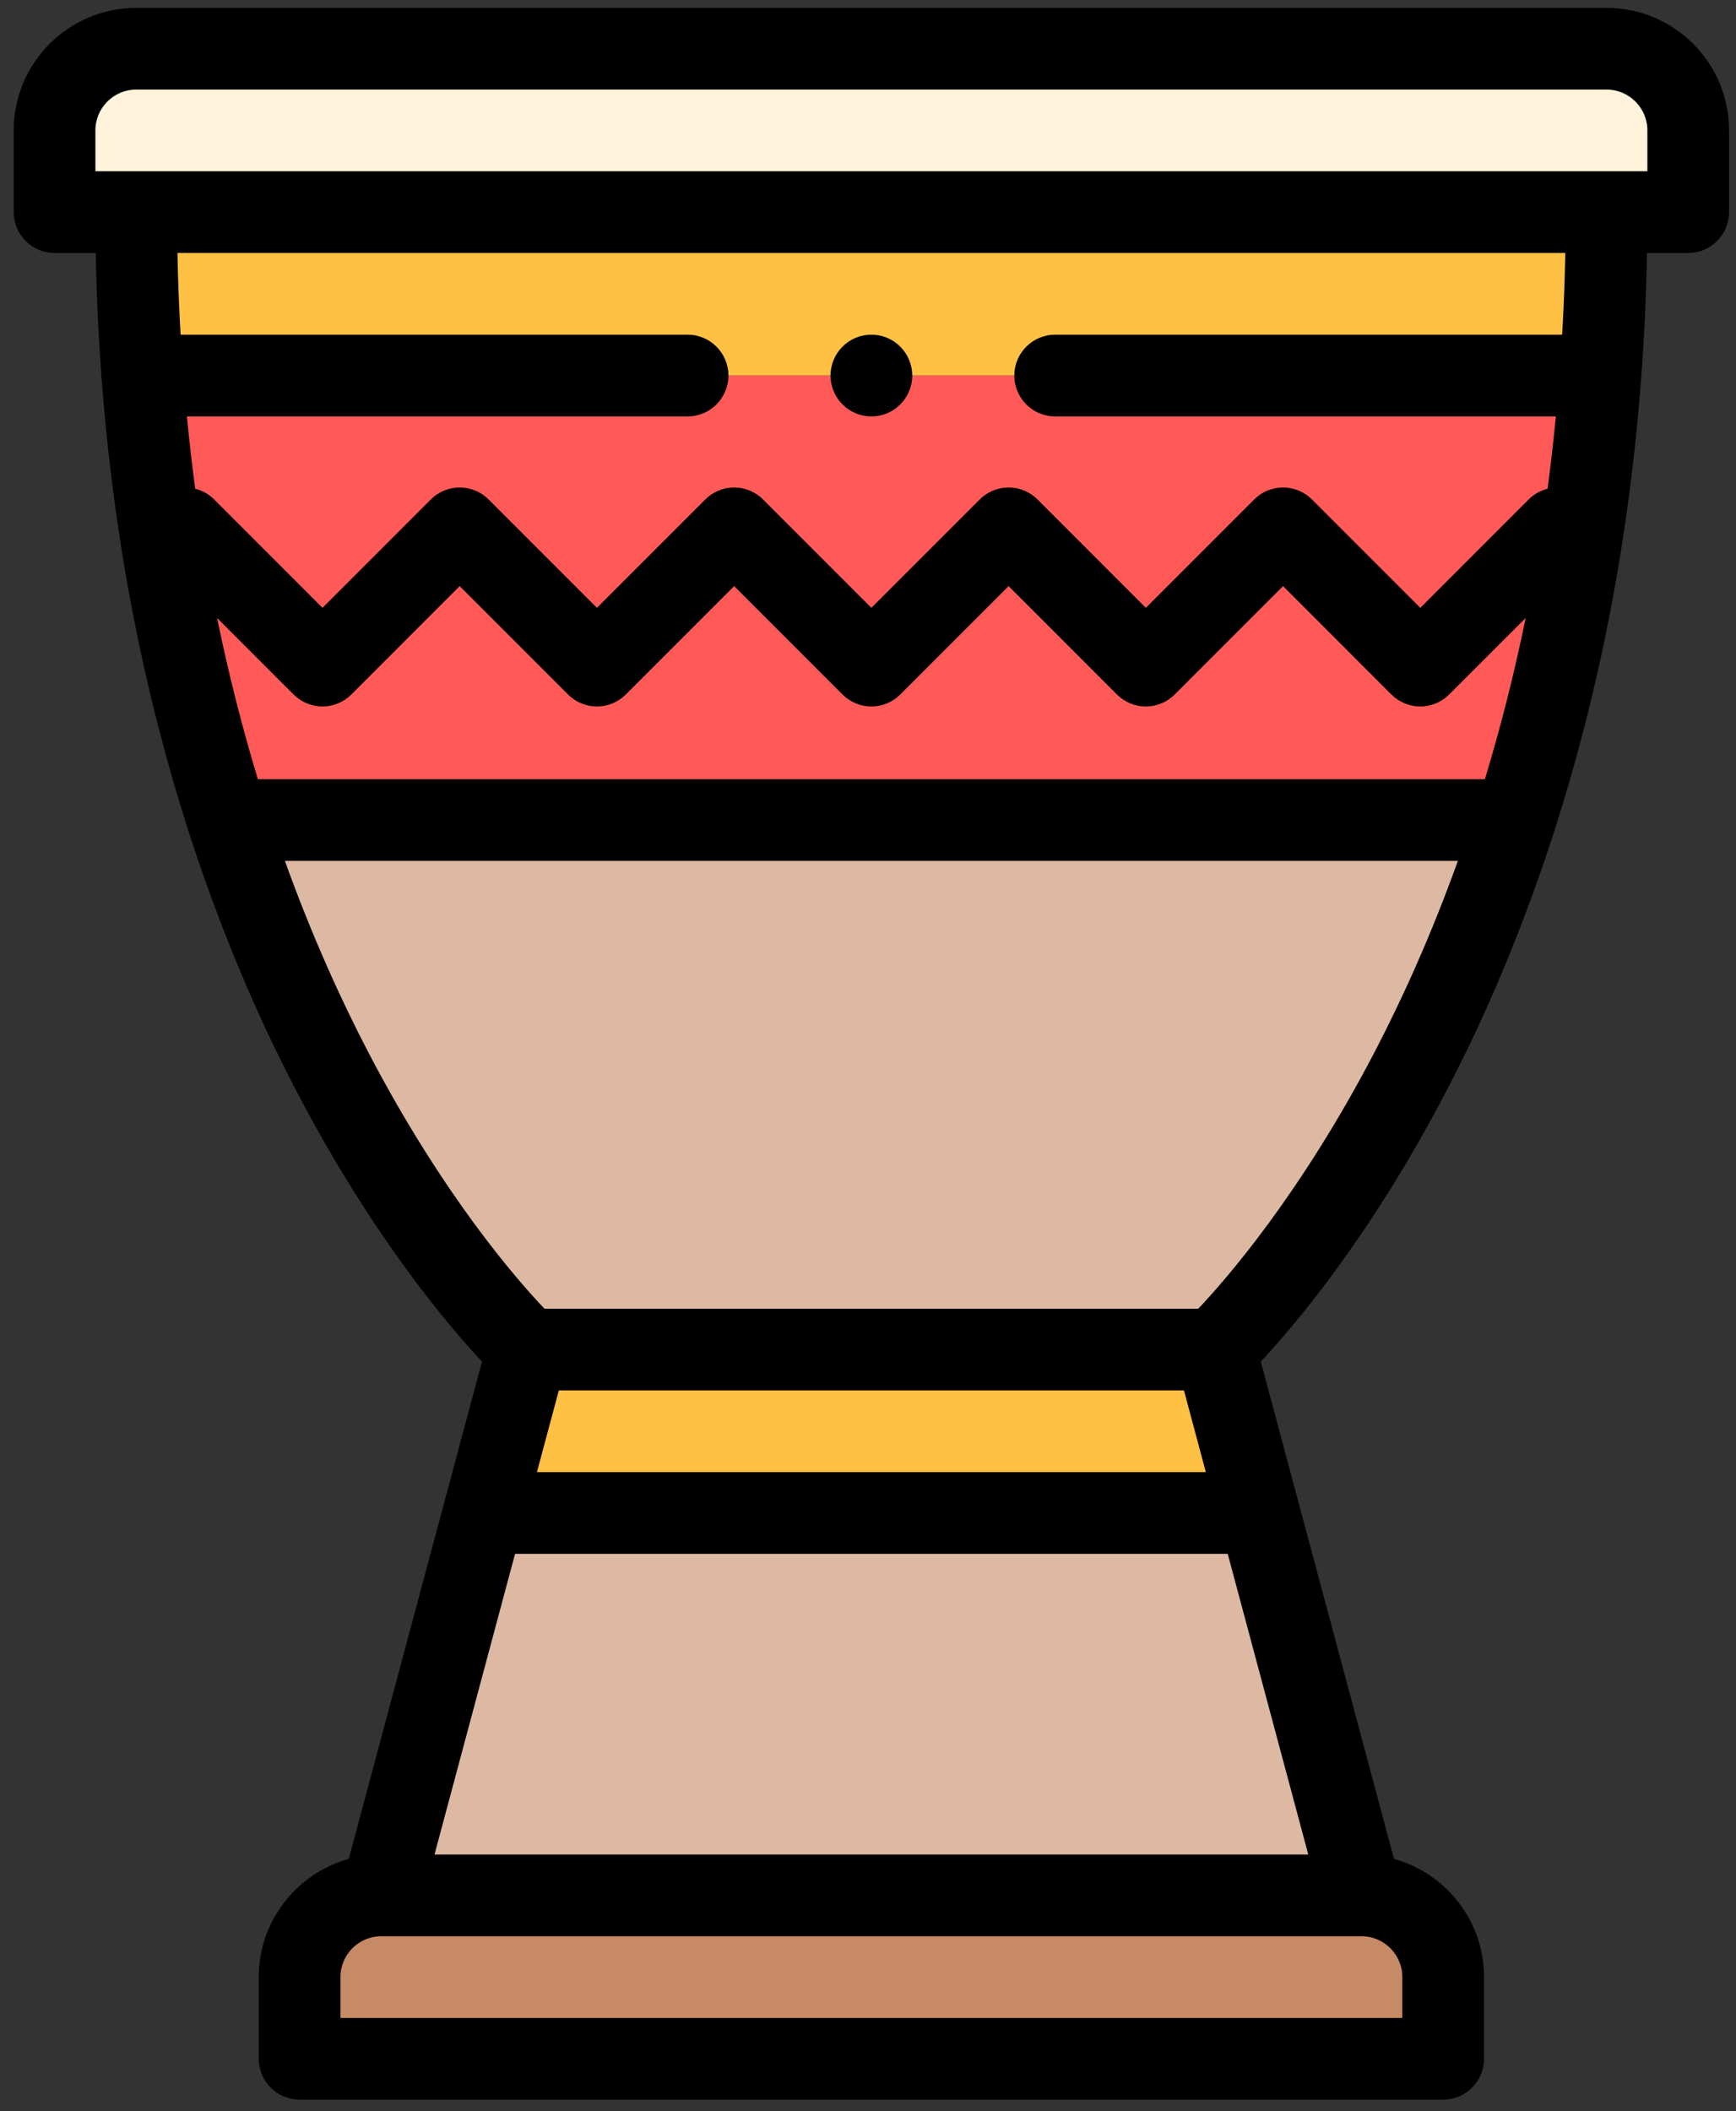 <svg width="102" height="124" viewBox="0 0 102 124" fill="none" xmlns="http://www.w3.org/2000/svg">
<rect x="0" y="0" width="102" height="124" fill="#333333" stroke="none"/>
<path fill-rule="evenodd" clip-rule="evenodd" d="M8.005 12.459H94.393H99.193V7.66C99.193 5.02 97.033 2.86 94.393 2.86H8.005C5.365 2.86 3.205 5.02 3.205 7.66V12.459H8.005Z" fill="#FFF3DB"/>
<path fill-rule="evenodd" clip-rule="evenodd" d="M94.04 22.058C94.269 18.987 94.393 15.787 94.393 12.459H8.005C8.005 15.787 8.128 18.987 8.357 22.058H94.04Z" fill="#FFC144"/>
<path fill-rule="evenodd" clip-rule="evenodd" d="M94.04 22.058H8.357C9.108 32.122 10.99 40.813 13.367 48.166H89.031C91.408 40.813 93.29 32.123 94.04 22.058Z" fill="#FF5A58"/>
<path fill-rule="evenodd" clip-rule="evenodd" d="M89.031 48.166H13.367C20.16 69.18 30.993 79.268 30.993 79.268H71.405C71.405 79.268 82.238 69.18 89.031 48.166Z" fill="#DDB9A3"/>
<path fill-rule="evenodd" clip-rule="evenodd" d="M71.405 79.268H30.993L28.421 88.867H73.978L71.405 79.268Z" fill="#FFC144"/>
<path fill-rule="evenodd" clip-rule="evenodd" d="M73.978 88.867H28.421L22.403 111.326H79.995L73.978 88.867Z" fill="#DDB9A3"/>
<path fill-rule="evenodd" clip-rule="evenodd" d="M79.995 111.326H22.403C19.763 111.326 17.603 113.486 17.603 116.125V120.925H84.794V116.125C84.795 113.486 82.635 111.326 79.995 111.326Z" fill="#C68A65"/>
<path d="M94.393 0.461H8.005C4.035 0.461 0.806 3.69 0.806 7.659V12.459C0.806 13.784 1.88 14.859 3.205 14.859H5.628C6.037 37.607 12.212 54.123 17.41 64.073C21.884 72.638 26.35 77.875 28.32 79.973L20.492 109.185C17.447 110.025 15.204 112.817 15.204 116.125V120.924C15.204 122.249 16.278 123.324 17.604 123.324H84.794C86.12 123.324 87.194 122.249 87.194 120.924V116.125C87.194 112.817 84.951 110.025 81.906 109.185L74.079 79.973C76.044 77.88 80.493 72.664 84.955 64.136C90.162 54.188 96.359 37.648 96.769 14.859H99.193C100.518 14.859 101.592 13.784 101.592 12.459V7.659C101.592 3.69 98.363 0.461 94.393 0.461ZM87.247 45.767H15.151C14.264 42.845 13.45 39.688 12.755 36.297L17.25 40.792C17.701 41.242 18.311 41.495 18.947 41.495C19.584 41.495 20.194 41.242 20.644 40.792L27.01 34.426L33.376 40.792C33.826 41.242 34.437 41.495 35.073 41.495C35.709 41.495 36.32 41.242 36.77 40.792L43.136 34.426L49.502 40.792C49.952 41.242 50.562 41.495 51.198 41.495C51.835 41.495 52.445 41.242 52.895 40.792L59.261 34.426L65.627 40.792C66.077 41.242 66.688 41.495 67.324 41.495C67.96 41.495 68.571 41.242 69.021 40.792L75.387 34.426L81.752 40.792C82.202 41.242 82.813 41.495 83.449 41.495C84.086 41.495 84.696 41.242 85.146 40.792L89.642 36.297C88.948 39.689 88.133 42.846 87.247 45.767ZM69.564 81.668L70.85 86.467H31.548L32.834 81.668H69.564ZM30.262 91.267H72.136L76.868 108.926H25.53L30.262 91.267ZM82.395 118.525H20.003V116.125C20.003 114.804 21.077 113.728 22.398 113.726C22.4 113.726 22.402 113.726 22.404 113.726C22.41 113.726 22.416 113.725 22.421 113.725H79.977C79.983 113.725 79.988 113.726 79.994 113.726C79.996 113.726 79.999 113.726 80.001 113.726C81.321 113.728 82.395 114.804 82.395 116.125V118.525H82.395ZM80.817 61.692C76.429 70.136 72.009 75.177 70.404 76.868H31.991C30.399 75.198 26.049 70.246 21.664 61.851C20.047 58.756 18.332 54.99 16.739 50.566H85.659C84.091 54.924 82.405 58.636 80.817 61.692ZM91.787 19.658H61.997C60.672 19.658 59.597 20.733 59.597 22.058C59.597 23.383 60.672 24.458 61.997 24.458H91.417C91.276 25.905 91.114 27.324 90.928 28.708C90.521 28.81 90.135 29.017 89.817 29.336L83.451 35.702L77.085 29.336C76.635 28.886 76.024 28.633 75.388 28.633C74.751 28.633 74.141 28.886 73.691 29.336L67.325 35.702L60.959 29.336C60.509 28.886 59.899 28.633 59.262 28.633C58.626 28.633 58.016 28.886 57.565 29.336L51.199 35.702L44.833 29.336C44.383 28.886 43.773 28.633 43.136 28.633C42.5 28.633 41.889 28.886 41.44 29.336L35.073 35.702L28.707 29.336C28.257 28.886 27.647 28.633 27.01 28.633C26.374 28.633 25.763 28.886 25.314 29.336L18.947 35.702L12.582 29.336C12.263 29.017 11.877 28.81 11.469 28.708C11.284 27.324 11.121 25.905 10.981 24.458H40.4C41.725 24.458 42.799 23.383 42.799 22.058C42.799 20.733 41.725 19.658 40.4 19.658H10.612C10.522 18.091 10.457 16.494 10.427 14.859H91.97C91.939 16.493 91.877 18.092 91.787 19.658ZM96.793 10.059H5.605V7.659C5.605 6.336 6.682 5.26 8.005 5.26H94.393C95.716 5.26 96.793 6.336 96.793 7.659V10.059Z" fill="black"/>
<path d="M51.199 24.458C52.524 24.458 53.599 23.383 53.599 22.058C53.599 20.733 52.524 19.658 51.199 19.658H51.197C49.872 19.658 48.799 20.733 48.799 22.058C48.799 23.383 49.874 24.458 51.199 24.458Z" fill="black"/>
</svg>
